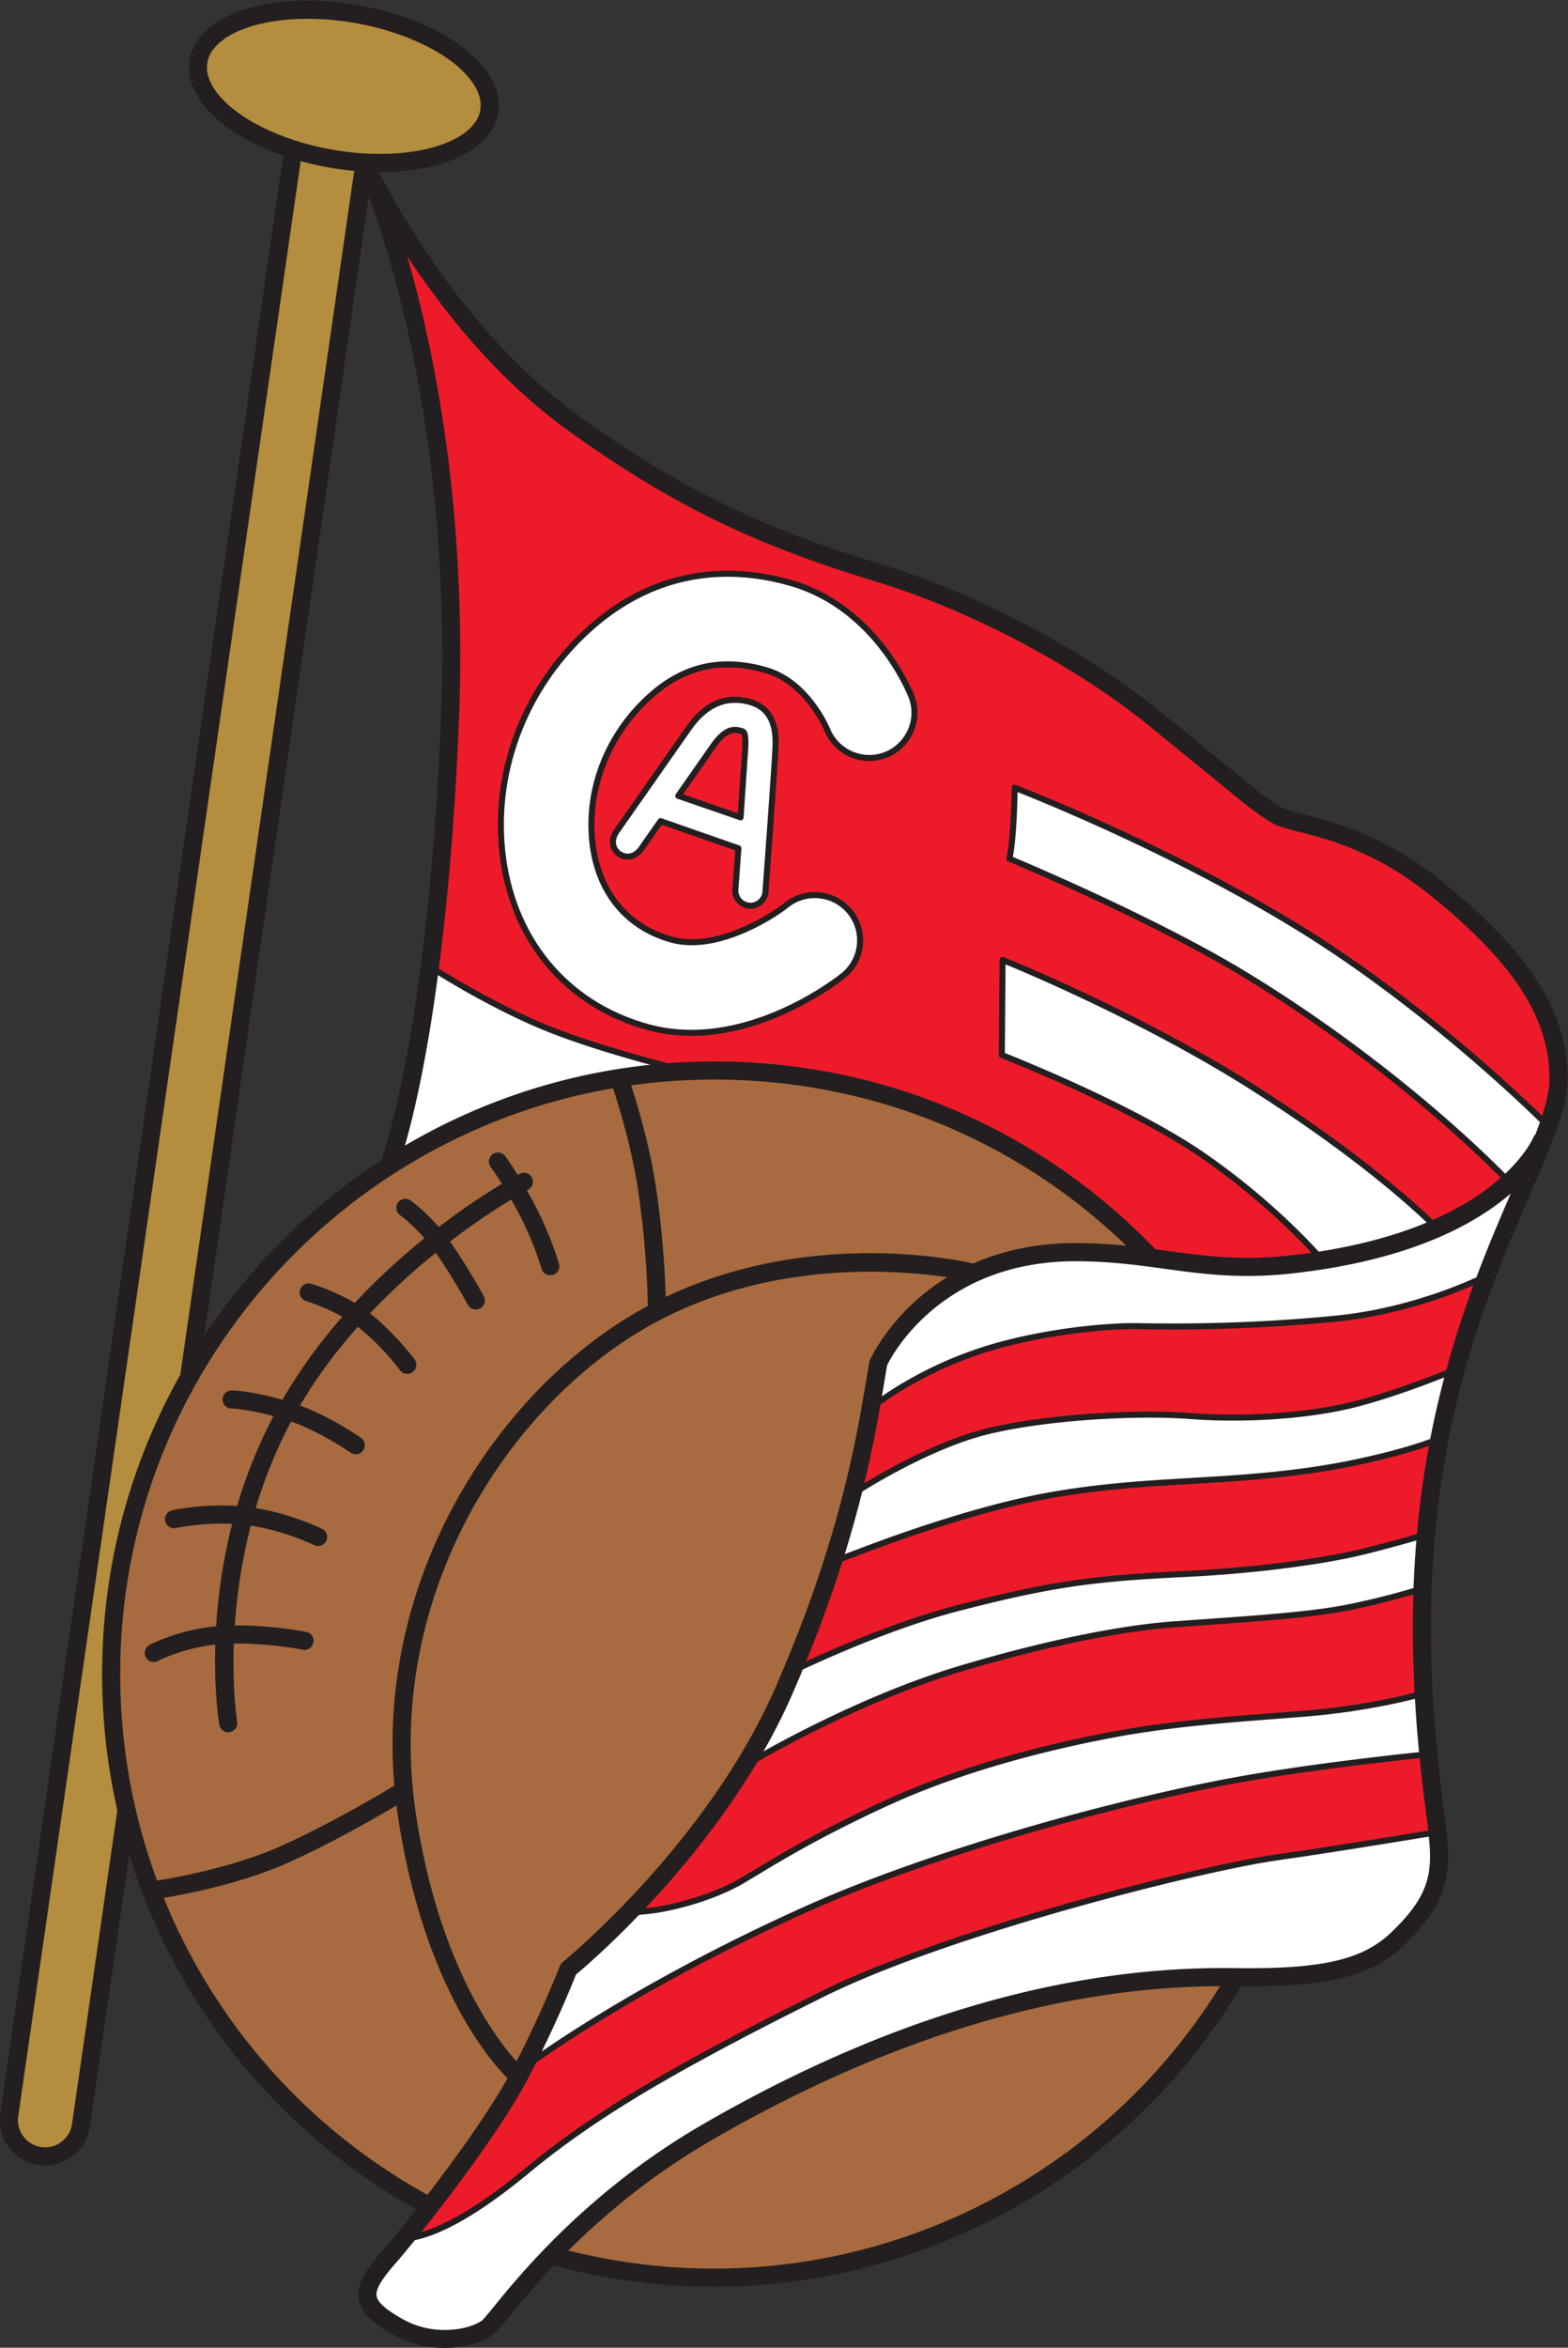 <svg xmlns="http://www.w3.org/2000/svg" viewBox="23.42 28.6 509.81 762.79"><rect x="23.42" y="28.6" width="509.81" height="762.79" fill="#333333" stroke="none"/><path d="M369.667 269.223s-24.334 1.667-60.334-12.333c-33.311-12.954-54-33.667-54-33.667s37.559-10.115 66 3.667c32.334 15.667 48.334 42.333 48.334 42.333" style="fill:#a86b3f;fill-opacity:1;fill-rule:nonzero;stroke:none" transform="matrix(1.963 0 0 -1.963 -298.89 1198.826)"/><path d="m213.728 578.081-48-332a6 6 0 0 1 11.877-1.717l48 332a6 6 0 0 1-11.877 1.717" style="fill:#b48d3e;fill-opacity:1;fill-rule:nonzero;stroke:none" transform="matrix(1.963 0 0 -1.963 -298.89 1198.826)"/><path d="M215.177 583.23a7.45 7.45 0 0 1-2.933-4.934l-48-332c-.592-4.093 2.256-7.904 6.35-8.496 4.092-.591 7.903 2.257 8.495 6.35l48 332c.592 4.092-2.256 7.903-6.35 8.496a7.45 7.45 0 0 1-5.562-1.416M171.022 240.77a4.506 4.506 0 0 0-3.81 5.097l48 332a4.47 4.47 0 0 0 1.76 2.961 4.47 4.47 0 0 0 3.338.85 4.506 4.506 0 0 0 3.81-5.098l-48-332a4.507 4.507 0 0 0-5.098-3.81" style="fill:#231f20;fill-opacity:1;fill-rule:nonzero;stroke:none" transform="matrix(1.963 0 0 -1.963 -298.89 1198.826)"/><path d="M245.219 577.648c-1.153-6.612-12.867-10.094-26.165-7.775-13.299 2.318-23.145 9.56-21.99 16.173 1.152 6.613 12.867 10.094 26.165 7.774 13.297-2.318 23.144-9.558 21.99-16.172" style="fill:#b48d3e;fill-opacity:1;fill-rule:nonzero;stroke:none" transform="matrix(1.963 0 0 -1.963 -298.89 1198.826)"/><path d="M199.635 592.16c-2.258-1.586-3.658-3.612-4.05-5.856-.391-2.245.24-4.624 1.828-6.882 3.606-5.131 11.8-9.356 21.383-11.027 9.581-1.67 18.72-.469 23.851 3.139 2.258 1.587 3.658 3.612 4.05 5.857q.112.649.112 1.31c0 1.846-.659 3.749-1.94 5.571-3.606 5.13-11.8 9.355-21.382 11.026-9.582 1.672-18.722.47-23.852-3.137m19.677-20.81c-8.695 1.515-16.327 5.36-19.445 9.796-1.136 1.615-1.581 3.177-1.326 4.641s1.204 2.783 2.82 3.919c4.434 3.117 12.917 4.152 21.61 2.636 8.695-1.516 16.326-5.361 19.444-9.796 1.135-1.615 1.582-3.176 1.326-4.64-.255-1.465-1.204-2.783-2.82-3.92-4.434-3.117-12.917-4.153-21.61-2.637m27.385 6.04" style="fill:#231f20;fill-opacity:1;fill-rule:nonzero;stroke:none" transform="matrix(1.963 0 0 -1.963 -298.89 1198.826)"/><path d="M235 230.89s-31.134 16.608-42 41.667c-16.333 37.667-13.99 75.102 7 103 26.334 35 66.988 51.624 104.333 41C343 405.557 353 389.89 353 389.89s-15.999.334-23.333-2.666-18.334-9.333-19.667-15-1.334-13.667-6.667-29.667-14.333-41-26.667-54.333c-12.333-13.334-18.333-18-18.333-18s-.927-6.965-8.963-19.15C241.333 238.89 238 234.556 235 230.89" style="fill:#a86b3f;fill-opacity:1;fill-rule:nonzero;stroke:none" transform="matrix(1.963 0 0 -1.963 -298.89 1198.826)"/><path d="M402.333 448.89c-13.324 10.151-23.565 10.525-26.666 12.333-4 2.334-7.333 5.667-20.667 16.334s-31.085 19.406-45 23.666c-16.333 5-31.147 10.645-51 25-21.666 15.667-34 42-34 42s16.165-34.686 13.667-92.333c-2.292-52.875-10.042-72.625-10.042-72.625S254.334 418.89 289 418.89s64.667-29.666 64.667-29.666 14.339-4.017 30.666-.667c13 2.667 35.334 8.333 37.334 25 2 16.666-12.334 30-19.334 35.333" style="fill:#ed1b29;fill-opacity:1;fill-rule:nonzero;stroke:none" transform="matrix(1.963 0 0 -1.963 -298.89 1198.826)"/><path d="M378.333 386.89c-14.634-1.926-22.333 2-36 2-24 0-32.599-17.94-32.666-18.333-1.667-9.667-4-27.667-15.667-54.333s-35.666-46-35.666-46-3.334-8.667-8.334-18-17-24.667-21.666-30-4.667-7.667 2-11.334c6.014-3.308 13-1.666 15 .334s13.724 19.115 36 32c33.999 19.666 63.333 26 87.333 25.666 14.665-.204 21.854 1.393 27 6.334 8.333 8 7.286 12.61 6 22.666-3.667 28.667-2.143 53.496 6.333 80.334 4 12.666 9.667 24 9.667 24s-14.001-12.001-39.334-15.334M273.603 460.228l-3.243-4.63c-2.141-2.896-6.09-.193-4.1 2.862l12.044 17.193c2.801 3.947 6.071 5.362 9.993 4.329 4.66-1.227 4.422-5.99 4.333-7.785-.196-3.921-1.59-22.85-1.65-23.654a2.5 2.5 0 1 0-4.986.367c.005.076.222 3.018.498 6.825zm13.256.631c.349 4.905.69 9.841.777 11.587.125 2.507-.301 2.619-.612 2.701-1.048.276-2.483.654-4.644-2.389l-5.842-8.341z" style="fill:#fff;fill-opacity:1;fill-rule:nonzero;stroke:none" transform="matrix(1.963 0 0 -1.963 -298.89 1198.826)"/><path d="m277.896 475.943-12.046-17.196c-1.213-1.861-.526-3.56.62-4.357 1.189-.825 3.044-.777 4.292.911l3.033 4.33 12.17-4.242-.47-6.444a3.004 3.004 0 0 1 2.772-3.21 2.98 2.98 0 0 1 2.18.72 2.98 2.98 0 0 1 1.032 2.051c.015.194 1.452 19.688 1.65 23.666.086 1.724.345 6.964-4.704 8.293-4.149 1.093-7.595-.383-10.529-4.522m.817-.577c2.665 3.754 5.759 5.106 9.457 4.133 3.781-.996 4.103-4.411 3.96-7.275-.197-3.969-1.634-23.45-1.648-23.644a2 2 0 0 0-.688-1.368c-.405-.349-.92-.52-1.453-.48a2.003 2.003 0 0 0-1.848 2.142l.498 6.825a.5.5 0 0 1-.334.509l-12.89 4.492a.5.5 0 0 1-.573-.185l-3.243-4.63c-.907-1.226-2.117-1.224-2.91-.674-.788.548-1.206 1.68-.362 2.976z" style="fill:#231f20;fill-opacity:1;fill-rule:nonzero;stroke:none" transform="matrix(1.963 0 0 -1.963 -298.89 1198.826)"/><path d="m281.973 473.048-5.845-8.344a.5.5 0 0 1 .247-.76l10.32-3.557a.498.498 0 0 1 .662.437l.778 11.597c.122 2.448-.251 3.017-.984 3.21-1.122.295-2.817.742-5.178-2.583m.817-.576c1.958 2.757 3.15 2.444 4.106 2.192.07-.026.261-.215.261-1.425q0-.329-.02-.768l-.733-10.926-9.076 3.128z" style="fill:#231f20;fill-opacity:1;fill-rule:nonzero;stroke:none" transform="matrix(1.963 0 0 -1.963 -298.89 1198.826)"/><path d="M410.25 384.89s-10.875-5.625-24.75-7-26.125-1.375-32.5-1.25-17.402-1.159-26.125-4c-11.125-3.625-18-9.25-18-9.25s-.75-2.875-1.625-6.5-1.375-7.75-1.375-7.75 11.625 7.625 22 10.125 25.375 3.125 33.5 2.5 18.125-.125 25.875 1.625 17.875 6 17.875 6 3.125 10.25 5.125 15.5" style="fill:#ed1b29;fill-opacity:1;fill-rule:nonzero;stroke:none" transform="matrix(1.963 0 0 -1.963 -298.89 1198.826)"/><path d="M410.02 385.334c-.108-.056-10.957-5.598-24.569-6.946-13.116-1.3-24.88-1.397-32.441-1.248-6.532.128-17.66-1.213-26.29-4.025-11.086-3.612-18.092-9.282-18.161-9.339a.48.48 0 0 1-.167-.26l-1.628-6.51c-.871-3.61-1.38-7.765-1.385-7.806a.5.5 0 0 1 .77-.478c.116.075 11.674 7.606 21.843 10.056 9.95 2.398 24.767 3.148 33.345 2.489 8.64-.665 18.61-.04 26.023 1.635 7.703 1.74 17.857 5.984 17.958 6.027a.5.5 0 0 1 .286.315c.03.102 3.142 10.294 5.113 15.468a.5.5 0 0 1-.696.622m-24.472-7.942c11.273 1.117 20.674 5.07 23.81 6.516-1.851-5.08-4.312-13.067-4.643-14.146-1.447-.598-10.548-4.297-17.576-5.885-7.322-1.652-17.18-2.271-25.727-1.614-8.655.666-23.611-.092-33.655-2.512-8.694-2.095-18.32-7.802-21.244-9.617.204 1.447.624 4.16 1.222 6.639l1.582 6.329c.665.527 7.324 5.677 17.712 9.062 8.524 2.778 19.512 4.103 25.96 3.976 7.587-.149 19.397-.054 32.559 1.252" style="fill:#231f20;fill-opacity:1;fill-rule:nonzero;stroke:none" transform="matrix(1.963 0 0 -1.963 -298.89 1198.826)"/><path d="M402.25 357.89s-4.625-2-14.5-4-20.125-2.5-26.375-2.875-16.5-.875-26.5-3-20.75-5.875-26.75-8.125l-6-2.25s-.375-2.5-2.625-8-4.375-10.25-4.375-10.25 14.43 7.155 27.875 10.625c15.5 4 22.25 4.875 37.75 5.625 11.76.569 23 2.125 29.5 3.75s10 2.75 10 2.75.625 5.75 1.375 9.625.625 6.125.625 6.125" style="fill:#ed1b29;fill-opacity:1;fill-rule:nonzero;stroke:none" transform="matrix(1.963 0 0 -1.963 -298.89 1198.826)"/><path d="M402.052 358.349c-.046-.02-4.706-2.006-14.402-3.97-9.172-1.858-18.688-2.417-24.985-2.787l-2.55-.152c-6.347-.373-15.938-.938-25.344-2.936-10.239-2.176-21.2-6.038-26.822-8.147l-6-2.25a.5.5 0 0 1-.318-.392c-.004-.026-.402-2.528-2.594-7.886l-4.369-10.235a.51.51 0 0 1 .115-.564.5.5 0 0 1 .564-.089c.144.072 14.54 7.173 27.778 10.59 15.695 4.05 22.477 4.875 37.65 5.61 10.953.53 22.57 2.007 29.596 3.763 6.442 1.61 9.997 2.748 10.032 2.76a.5.5 0 0 1 .344.422c.006.057.632 5.773 1.37 9.584.752 3.89.638 6.153.632 6.247a.498.498 0 0 1-.697.432M308.3 339.422c5.595 2.098 16.503 5.941 26.678 8.103 9.332 1.984 18.877 2.545 25.195 2.917l2.55.152c6.325.372 15.882.933 25.126 2.805 7.852 1.591 12.312 3.148 13.899 3.755-.017-.92-.117-2.721-.615-5.295-.646-3.334-1.202-8.085-1.345-9.34-.946-.292-4.268-1.296-9.66-2.644-6.968-1.742-18.509-3.209-29.403-3.736-15.251-.738-22.07-1.568-37.851-5.64-11.142-2.876-23.05-8.32-26.768-10.083l3.856 9.034c1.863 4.554 2.445 7.036 2.6 7.82z" style="fill:#231f20;fill-opacity:1;fill-rule:nonzero;stroke:none" transform="matrix(1.963 0 0 -1.963 -298.89 1198.826)"/><path d="M287.75 304.015s17.25 10.5 35.75 16c11.86 3.525 24.875 6.5 34.875 7.25s21.75 1.375 28.75 2.75 12.375 3.125 12.375 3.125.125-7 .125-10.375v-7s-7.845-2.313-19.25-3.25c-9.125-.75-20.75-1.375-32-3.5s-25.25-5.75-37.25-11.25-18.75-9.75-23.75-12.75-12-4.75-15.5-5.125l-3.5-.375s6.25 6.375 10.375 11.5 9 13 9 13" style="fill:#ed1b29;fill-opacity:1;fill-rule:nonzero;stroke:none" transform="matrix(1.963 0 0 -1.963 -298.89 1198.826)"/><path d="M399.346 333.615c-.054-.017-5.431-1.757-12.318-3.11-5.666-1.112-14.458-1.732-22.96-2.33l-5.73-.411c-9.08-.682-21.502-3.263-34.98-7.27-18.35-5.456-35.695-15.947-35.868-16.053a.5.5 0 0 1-.165-.164c-.049-.078-4.907-7.907-8.965-12.949-4.062-5.047-10.28-11.4-10.342-11.464a.5.5 0 0 1 .41-.846l3.5.375c3.318.355 10.515 2.08 15.704 5.193l1.424.857c4.813 2.906 11.404 6.883 22.277 11.868 12.88 5.903 27.304 9.355 37.135 11.212 9.297 1.756 18.731 2.476 27.054 3.11l4.894.384c11.325.93 19.271 3.245 19.35 3.268a.5.5 0 0 1 .359.48v7L400 333.148a.497.497 0 0 1-.654.467m-75.703-14.08c13.412 3.987 25.76 6.556 34.77 7.23l5.725.413c8.533.6 17.357 1.221 23.084 2.346a122 122 0 0 1 11.786 2.939l.117-9.698v-6.621c-1.616-.443-8.88-2.317-18.791-3.131l-4.888-.382c-8.35-.637-17.812-1.359-27.164-3.125-9.886-1.867-24.393-5.34-37.365-11.287-10.926-5.007-17.544-9.002-22.377-11.92l-1.422-.856c-5.052-3.03-12.063-4.71-15.296-5.056l-2.13-.228c1.907 1.985 6.302 6.634 9.448 10.542 3.955 4.914 8.606 12.36 8.97 12.946 1.067.642 17.81 10.62 35.533 15.888" style="fill:#231f20;fill-opacity:1;fill-rule:nonzero;stroke:none" transform="matrix(1.963 0 0 -1.963 -298.89 1198.826)"/><path d="M231.25 225.64c5.625.375 13.565 5.696 20.125 11.125 10.875 9 23.75 16.75 48.875 29.25 21.321 10.607 63.25 21 75.75 22.75 9.08 1.271 26.25 4.125 26.25 4.125l-1.75 12.875s-16.207-1.61-29.375-3.875C351.5 298.515 319.85 290.027 298 280.265c-29.375-13.125-46.5-26-46.5-26s-5.375-8.875-10.875-16.375-9.375-12.25-9.375-12.25" style="fill:#ed1b29;fill-opacity:1;fill-rule:nonzero;stroke:none" transform="matrix(1.963 0 0 -1.963 -298.89 1198.826)"/><path d="M400.45 306.262c-.162-.016-16.375-1.638-29.41-3.88-20.007-3.44-51.59-11.986-73.244-21.661-29.09-12.997-46.425-25.928-46.596-26.057a.5.5 0 0 1-.128-.14c-.053-.088-5.427-8.943-10.85-16.338-5.429-7.403-9.32-12.183-9.36-12.23a.5.5 0 0 1 .421-.815c6.14.409 14.489 6.338 20.41 11.239 11.005 9.106 23.77 16.744 48.78 29.187 21.091 10.494 62.86 20.92 75.596 22.703 8.983 1.257 26.091 4.098 26.263 4.126a.5.5 0 0 1 .413.561l-1.75 12.875a.5.5 0 0 1-.545.43m-102.246-26.453c21.578 9.641 53.06 18.158 73.006 21.587 11.8 2.03 26.18 3.547 28.86 3.822.116-.854 1.502-11.057 1.62-11.914-2.738-.453-17.594-2.9-25.76-4.044-12.785-1.79-54.72-12.259-75.903-22.798-25.087-12.48-37.902-20.151-48.97-29.313-7.525-6.225-14.045-9.993-18.614-10.822a364 364 0 0 1 8.585 11.267c5.314 7.246 10.538 15.816 10.847 16.326.847.629 17.94 13.203 46.33 25.889" style="fill:#231f20;fill-opacity:1;fill-rule:nonzero;stroke:none" transform="matrix(1.963 0 0 -1.963 -298.89 1198.826)"/><path d="M414 400.64s-16.625 17.75-43.5 34.125c-15.604 9.507-39.125 19.25-39.125 19.25s.375 1.375.625 5.25.25 6.5.25 6.5 24.475-9.368 46.75-23c22.875-14 41.625-33 41.625-33s-.75-3.25-2.5-5.375-4.125-3.75-4.125-3.75" style="fill:#fff;fill-opacity:1;fill-rule:nonzero;stroke:none" transform="matrix(1.963 0 0 -1.963 -298.89 1198.826)"/><path d="M331.967 466.177a.5.5 0 0 1-.217-.412c0-.026-.003-2.656-.249-6.468-.242-3.752-.605-5.138-.608-5.152a.5.5 0 0 1 .29-.592c.236-.097 23.665-9.837 39.057-19.215 26.502-16.149 43.229-33.863 43.395-34.04a.5.5 0 0 1 .647-.071c.1.068 2.454 1.69 4.229 3.845 1.804 2.19 2.57 5.443 2.601 5.58a.5.5 0 0 1-.132.464c-.187.19-19.054 19.204-41.72 33.075-22.059 13.5-46.586 22.947-46.831 23.04a.5.5 0 0 1-.462-.054m.532-6.945a121 121 0 0 1 .241 5.803c3.918-1.543 25.953-10.429 46-22.697 21.424-13.112 39.412-30.814 41.328-32.724-.208-.774-.944-3.224-2.329-4.907-1.304-1.584-2.977-2.89-3.68-3.407-2.313 2.395-18.559 18.818-43.3 33.891-14.403 8.777-35.768 17.848-38.81 19.125.13.653.37 2.13.55 4.916" style="fill:#231f20;fill-opacity:1;fill-rule:nonzero;stroke:none" transform="matrix(1.963 0 0 -1.963 -298.89 1198.826)"/><path d="M402 393.015s-9.115 9.615-29.875 22.875c-19.375 12.375-41.875 21.375-41.875 21.375l-.125-15.75s21.25-8.25 33.5-16.75 19.5-17.125 19.5-17.125 5.5.75 10 2.125 8.875 3.25 8.875 3.25" style="fill:#fff;fill-opacity:1;fill-rule:nonzero;stroke:none" transform="matrix(1.963 0 0 -1.963 -298.89 1198.826)"/><path d="M329.972 437.68a.5.5 0 0 1-.222-.411l-.125-15.75a.5.5 0 0 1 .32-.47c.211-.083 21.335-8.327 33.395-16.695 12.048-8.36 19.33-16.95 19.402-17.037a.5.5 0 0 1 .45-.172c.056.007 5.592.77 10.08 2.141 4.473 1.367 8.881 3.25 8.925 3.269.15.064.26.198.292.358a.5.5 0 0 1-.126.445c-.092.097-9.395 9.812-29.968 22.953-19.194 12.258-41.734 21.328-41.96 21.418a.5.5 0 0 1-.463-.05m.772-1.157c3.76-1.548 23.782-9.985 41.111-21.054 17.788-11.36 27.082-20.12 29.266-22.278-1.387-.57-4.735-1.906-8.142-2.947-3.853-1.178-8.506-1.901-9.655-2.07-1.154 1.327-8.254 9.259-19.414 17.003-11.353 7.878-30.608 15.62-33.282 16.678z" style="fill:#231f20;fill-opacity:1;fill-rule:nonzero;stroke:none" transform="matrix(1.963 0 0 -1.963 -298.89 1198.826)"/><path d="M262.42 492.573c-10.87-9.427-16.496-23.359-15.046-37.267 1.515-14.54 10.541-25.444 24.145-29.17 16.11-4.41 31.71 8.011 32.366 8.542 3.21 2.598 3.705 7.294 1.119 10.515-2.585 3.222-7.3 3.737-10.532 1.164-2.847-2.266-11.81-7.719-18.992-5.753-7.518 2.06-12.325 7.984-13.187 16.256-.942 9.044 2.779 18.158 9.954 24.38 5.483 4.755 11.645 6.055 18.837 3.977 6.855-1.98 10.078-9.754 10.11-9.832 1.548-3.817 5.896-5.7 9.725-4.182 3.83 1.518 5.73 5.81 4.242 9.651-.231.6-5.838 14.706-19.912 18.773-12.117 3.502-23.468 1.062-32.83-7.054" style="fill:#fff;fill-opacity:1;fill-rule:nonzero;stroke:none" transform="matrix(1.963 0 0 -1.963 -298.89 1198.826)"/><path d="M262.092 492.95c-10.994-9.534-16.682-23.626-15.215-37.696 1.537-14.752 10.7-25.817 24.51-29.6 16.35-4.475 32.148 8.098 32.812 8.636 3.41 2.758 3.946 7.79 1.195 11.216-2.75 3.427-7.789 3.984-11.233 1.243-2.793-2.223-11.569-7.573-18.549-5.662-7.308 2-11.982 7.769-12.822 15.825-.925 8.881 2.732 17.835 9.785 23.95 5.344 4.635 11.354 5.902 18.37 3.875 6.567-1.898 9.755-9.466 9.787-9.543 1.65-4.068 6.303-6.068 10.372-4.456 4.068 1.613 6.097 6.232 4.523 10.297-.234.608-5.92 14.935-20.24 19.073-12.286 3.55-23.8 1.076-33.295-7.157m33.018 6.196c13.849-4.002 19.357-17.884 19.584-18.473 1.377-3.555-.398-7.596-3.96-9.006-3.56-1.41-7.63.34-9.077 3.905-.136.332-3.41 8.095-10.434 10.125-7.368 2.129-13.683.793-19.304-4.08-7.298-6.33-11.083-15.604-10.123-24.81.885-8.488 5.824-14.57 13.553-16.686 7.38-2.02 16.531 3.533 19.435 5.844 3.014 2.4 7.424 1.913 9.83-1.086 2.407-2.998 1.939-7.4-1.044-9.813-.648-.525-16.058-12.79-31.92-8.448-13.396 3.67-22.286 14.412-23.779 28.738-1.433 13.747 4.129 27.518 14.877 36.838 9.226 8 20.417 10.404 32.362 6.952" style="fill:#231f20;fill-opacity:1;fill-rule:nonzero;stroke:none" transform="matrix(1.963 0 0 -1.963 -298.89 1198.826)"/><path d="M275.834 419.39s-13.67 3.36-22.5 7.166c-9.667 4.167-18 9.667-18 9.667s-.334-4.333-1.667-12c-1.334-7.666-5-21-5-21s6.666 5.335 21.333 10c14.667 4.667 25.834 6.167 25.834 6.167" style="fill:#fff;fill-opacity:1;fill-rule:nonzero;stroke:none" transform="matrix(1.963 0 0 -1.963 -298.89 1198.826)"/><path d="M235.114 436.672a.5.5 0 0 1-.279-.41c-.003-.044-.348-4.404-1.661-11.953-1.314-7.555-4.953-20.82-4.99-20.953a.5.5 0 0 1 .794-.523c.067.053 6.784 5.337 21.173 9.914 14.452 4.598 25.638 6.132 25.749 6.148a.499.499 0 0 1 .053.98c-.137.034-13.73 3.394-22.422 7.14-9.512 4.1-17.84 9.57-17.922 9.626a.5.5 0 0 1-.495.031m-.955-12.534c.993 5.71 1.436 9.614 1.597 11.221 2.132-1.355 9.299-5.778 17.38-9.262 6.587-2.84 15.942-5.453 20.246-6.592-4.053-.694-12.908-2.425-23.534-5.805-11.409-3.63-17.891-7.58-20.332-9.252.964 3.596 3.57 13.52 4.643 19.69M271.288 379.877c-24.91-13.439-47.026-46.91-41.103-84.885 4.936-31.652 18.605-43.431 19.185-43.918l1.93 2.297c-.134.112-13.406 11.658-18.152 42.084-5.707 36.598 15.583 68.844 39.564 81.781 24.508 13.222 51.666 6.927 51.937 6.863l.703 2.916c-1.153.278-28.519 6.643-54.064-7.138" style="fill:#231f20;fill-opacity:1;fill-rule:nonzero;stroke:none" transform="matrix(1.963 0 0 -1.963 -298.89 1198.826)"/><path d="M210.72 290.593c-9.349-4.192-21.466-5.866-21.588-5.883l.402-2.973c.513.07 12.66 1.746 22.413 6.117 9.647 4.325 19.413 10.368 19.51 10.428l-1.582 2.549c-.095-.06-9.696-5.999-19.155-10.238M265.255 417.382c.032-.09 3.23-9.03 4.596-18.05 1.628-10.75 1.649-20.017 1.649-20.108h3c0 .094-.019 9.573-1.684 20.557-1.411 9.319-4.603 18.241-4.738 18.617zM250.306 401.887c-.953-.498-23.517-12.44-37.572-34.525-16.996-26.709-12.417-55.508-12.213-56.72a1.5 1.5 0 0 1 2.958.495c-.047.286-4.573 28.906 11.787 54.614 13.61 21.388 36.202 33.357 36.428 33.476a1.501 1.501 0 0 1-1.388 2.66" style="fill:#231f20;fill-opacity:1;fill-rule:nonzero;stroke:none" transform="matrix(1.963 0 0 -1.963 -298.89 1198.826)"/><path d="M201.259 327.055c-6.923-.346-12.082-3.06-12.299-3.175a1.499 1.499 0 0 1 1.41-2.648c.048.025 4.814 2.516 11.038 2.827 6.393.319 12.9-.96 12.965-.973a1.5 1.5 0 0 1 .587 2.941c-.279.056-6.926 1.367-13.701 1.028M192.703 346.165a1.5 1.5 0 0 1 .648-2.93c.056.013 5.609 1.213 11.56.495 5.951-.717 11.256-3.3 11.31-3.327a1.5 1.5 0 0 1 1.325 2.692c-.233.115-5.8 2.833-12.276 3.614-6.477.781-12.323-.49-12.567-.544M201.055 364.527a1.5 1.5 0 0 1 1.482-1.514c.029 0 2.942-.058 8.487-1.695 5.561-1.641 11.17-5.57 11.225-5.61a1.5 1.5 0 0 1 1.73 2.451c-.244.172-6.06 4.252-12.106 6.036-6.011 1.776-9.179 1.817-9.31 1.818a1.5 1.5 0 0 1-1.508-1.486M213.895 382.647a1.5 1.5 0 0 1 1.014-1.862c.054-.016 5.427-1.628 9.13-4.714 3.798-3.164 6.39-6.695 6.415-6.73a1.5 1.5 0 0 1 2.426 1.764c-.114.157-2.824 3.858-6.92 7.271-4.19 3.492-9.96 5.215-10.203 5.287a1.5 1.5 0 0 1-1.862-1.016M230.107 397.085a1.5 1.5 0 0 1 .364-2.089c.031-.021 3.167-2.257 5.962-6.293 2.914-4.209 5.223-8.482 5.246-8.524a1.5 1.5 0 1 1 2.642 1.422c-.097.18-2.408 4.458-5.421 8.81-3.117 4.501-6.561 6.94-6.706 7.041a1.5 1.5 0 0 1-2.087-.367M245.768 405.09a1.5 1.5 0 0 1-.302-2.1c.02-.026 1.974-2.654 4.544-7.472 2.554-4.789 3.868-9.329 3.881-9.373a1.5 1.5 0 0 1 2.885.824c-.056.196-1.408 4.879-4.119 9.96-2.69 5.045-4.706 7.748-4.79 7.861a1.5 1.5 0 0 1-2.1.3" style="fill:#231f20;fill-opacity:1;fill-rule:nonzero;stroke:none" transform="matrix(1.963 0 0 -1.963 -298.89 1198.826)"/><path d="M181.104 319.056c0-37.52 20.577-71.815 53.702-89.502l1.413 2.646c-32.146 17.165-52.115 50.446-52.115 86.856 0 54.257 44.14 98.397 98.397 98.397 27.068 0 52.296-10.764 71.035-30.308l2.166 2.076c-19.311 20.14-45.307 31.232-73.201 31.232-55.91 0-101.397-45.486-101.397-101.397M282.501 220.658a98.6 98.6 0 0 0-26.674 3.658l-.811-2.888a101.6 101.6 0 0 1 27.485-3.77c35.884 0 69.443 19.263 87.584 50.27l-2.59 1.516c-17.603-30.092-50.172-48.786-84.994-48.786" style="fill:#231f20;fill-opacity:1;fill-rule:nonzero;stroke:none" transform="matrix(1.963 0 0 -1.963 -298.89 1198.826)"/><path d="M224.366 569.582a1.5 1.5 0 0 1-.726-1.992c.16-.344 15.98-35.074 13.528-91.635-2.25-51.9-9.863-71.947-9.94-72.143a1.499 1.499 0 1 1 2.793-1.095c.32.815 7.868 20.587 10.144 73.108.178 4.102.26 8.091.26 11.963 0 29.533-4.797 52.164-8.79 65.934 5.847-8.875 14.773-20.245 26.486-28.714 19-13.738 33.248-19.65 51.44-25.219 15.234-4.664 32.286-13.631 44.502-23.404l11.31-9.212c4.614-3.811 6.93-5.724 9.538-7.245 1.028-.6 2.479-.968 4.487-1.477 4.786-1.213 12.795-3.243 21.988-10.724 13.632-11.095 19.447-20.118 19.447-30.17 0-2.389-.91-5.478-2.316-9.154-.084-.11-.204-.185-.255-.321-.06-.158-6.417-15.876-40.098-19.702-8.374-.951-14.38-.13-20.74.74-4.571.623-9.299 1.27-15.091 1.27-25.577 0-34.11-19.384-34.145-19.58l-.437-2.604c-1.686-10.14-4.507-27.113-15.125-51.38-11.378-26.007-34.997-45.243-35.234-45.434a1.5 1.5 0 0 1-.458-.63c-.034-.085-3.362-8.694-8.256-17.83-5.098-9.516-17.26-24.906-21.473-29.721-2.463-2.814-4.015-5.189-3.584-7.63.376-2.133 2.111-3.872 5.99-6.006 6.378-3.508 14.2-1.995 16.783.588l1.696 2.012c4.198 5.186 15.348 18.965 33.994 29.75 29.876 17.281 59 25.848 86.562 25.465 15.302-.213 22.645 1.553 28.06 6.752 8.5 8.16 7.833 13.289 6.622 22.6l-.173 1.338c-3.92 30.64-1.987 55.21 6.266 79.664 2.661 7.885 5.58 14.64 8.156 20.6 3.495 8.089 6.256 14.477 6.256 19.213 0 11.052-6.146 20.77-20.553 32.497-9.707 7.9-18.119 10.031-23.145 11.305-1.636.415-3.05.773-3.712 1.16-2.398 1.398-4.65 3.26-9.14 6.967l-11.346 9.242c-12.493 9.993-29.926 19.163-45.498 23.93-17.89 5.476-31.898 11.286-50.56 24.78-21.088 15.249-33.399 41.162-33.52 41.422a1.5 1.5 0 0 1-1.993.722m154.136-184.183c19.282 2.19 30.03 8.107 35.923 13.207-2.501-5.79-5.28-12.298-7.846-19.903-5.634-16.69-8.378-33.415-8.378-51.997 0-9.146.665-18.743 1.978-29.007l.174-1.345c.381-2.936.692-5.32.692-7.44 0-4.483-1.388-7.78-6.417-12.608-4.759-4.569-11.547-6.117-25.94-5.916-28.112.39-57.754-8.313-88.105-25.868-19.128-11.063-30.532-25.156-34.825-30.46l-1.485-1.778c-1.418-1.418-7.625-3.155-13.217-.08-2.866 1.576-4.29 2.816-4.48 3.899q-.025.135-.025.283c0 1.05.916 2.57 2.911 4.85 4.28 4.89 16.647 20.548 21.86 30.28 4.442 8.29 7.6 16.116 8.266 17.798 2.871 2.397 24.829 21.263 35.786 46.308 10.768 24.61 13.628 41.814 15.336 52.093 0 0 .36 2.137.407 2.424.4.862 8.464 17.25 31.216 17.25 5.588 0 10.213-.631 14.686-1.243 6.55-.895 12.737-1.74 21.483-.747" style="fill:#231f20;fill-opacity:1;fill-rule:nonzero;stroke:none" transform="matrix(1.963 0 0 -1.963 -298.89 1198.826)"/></svg>